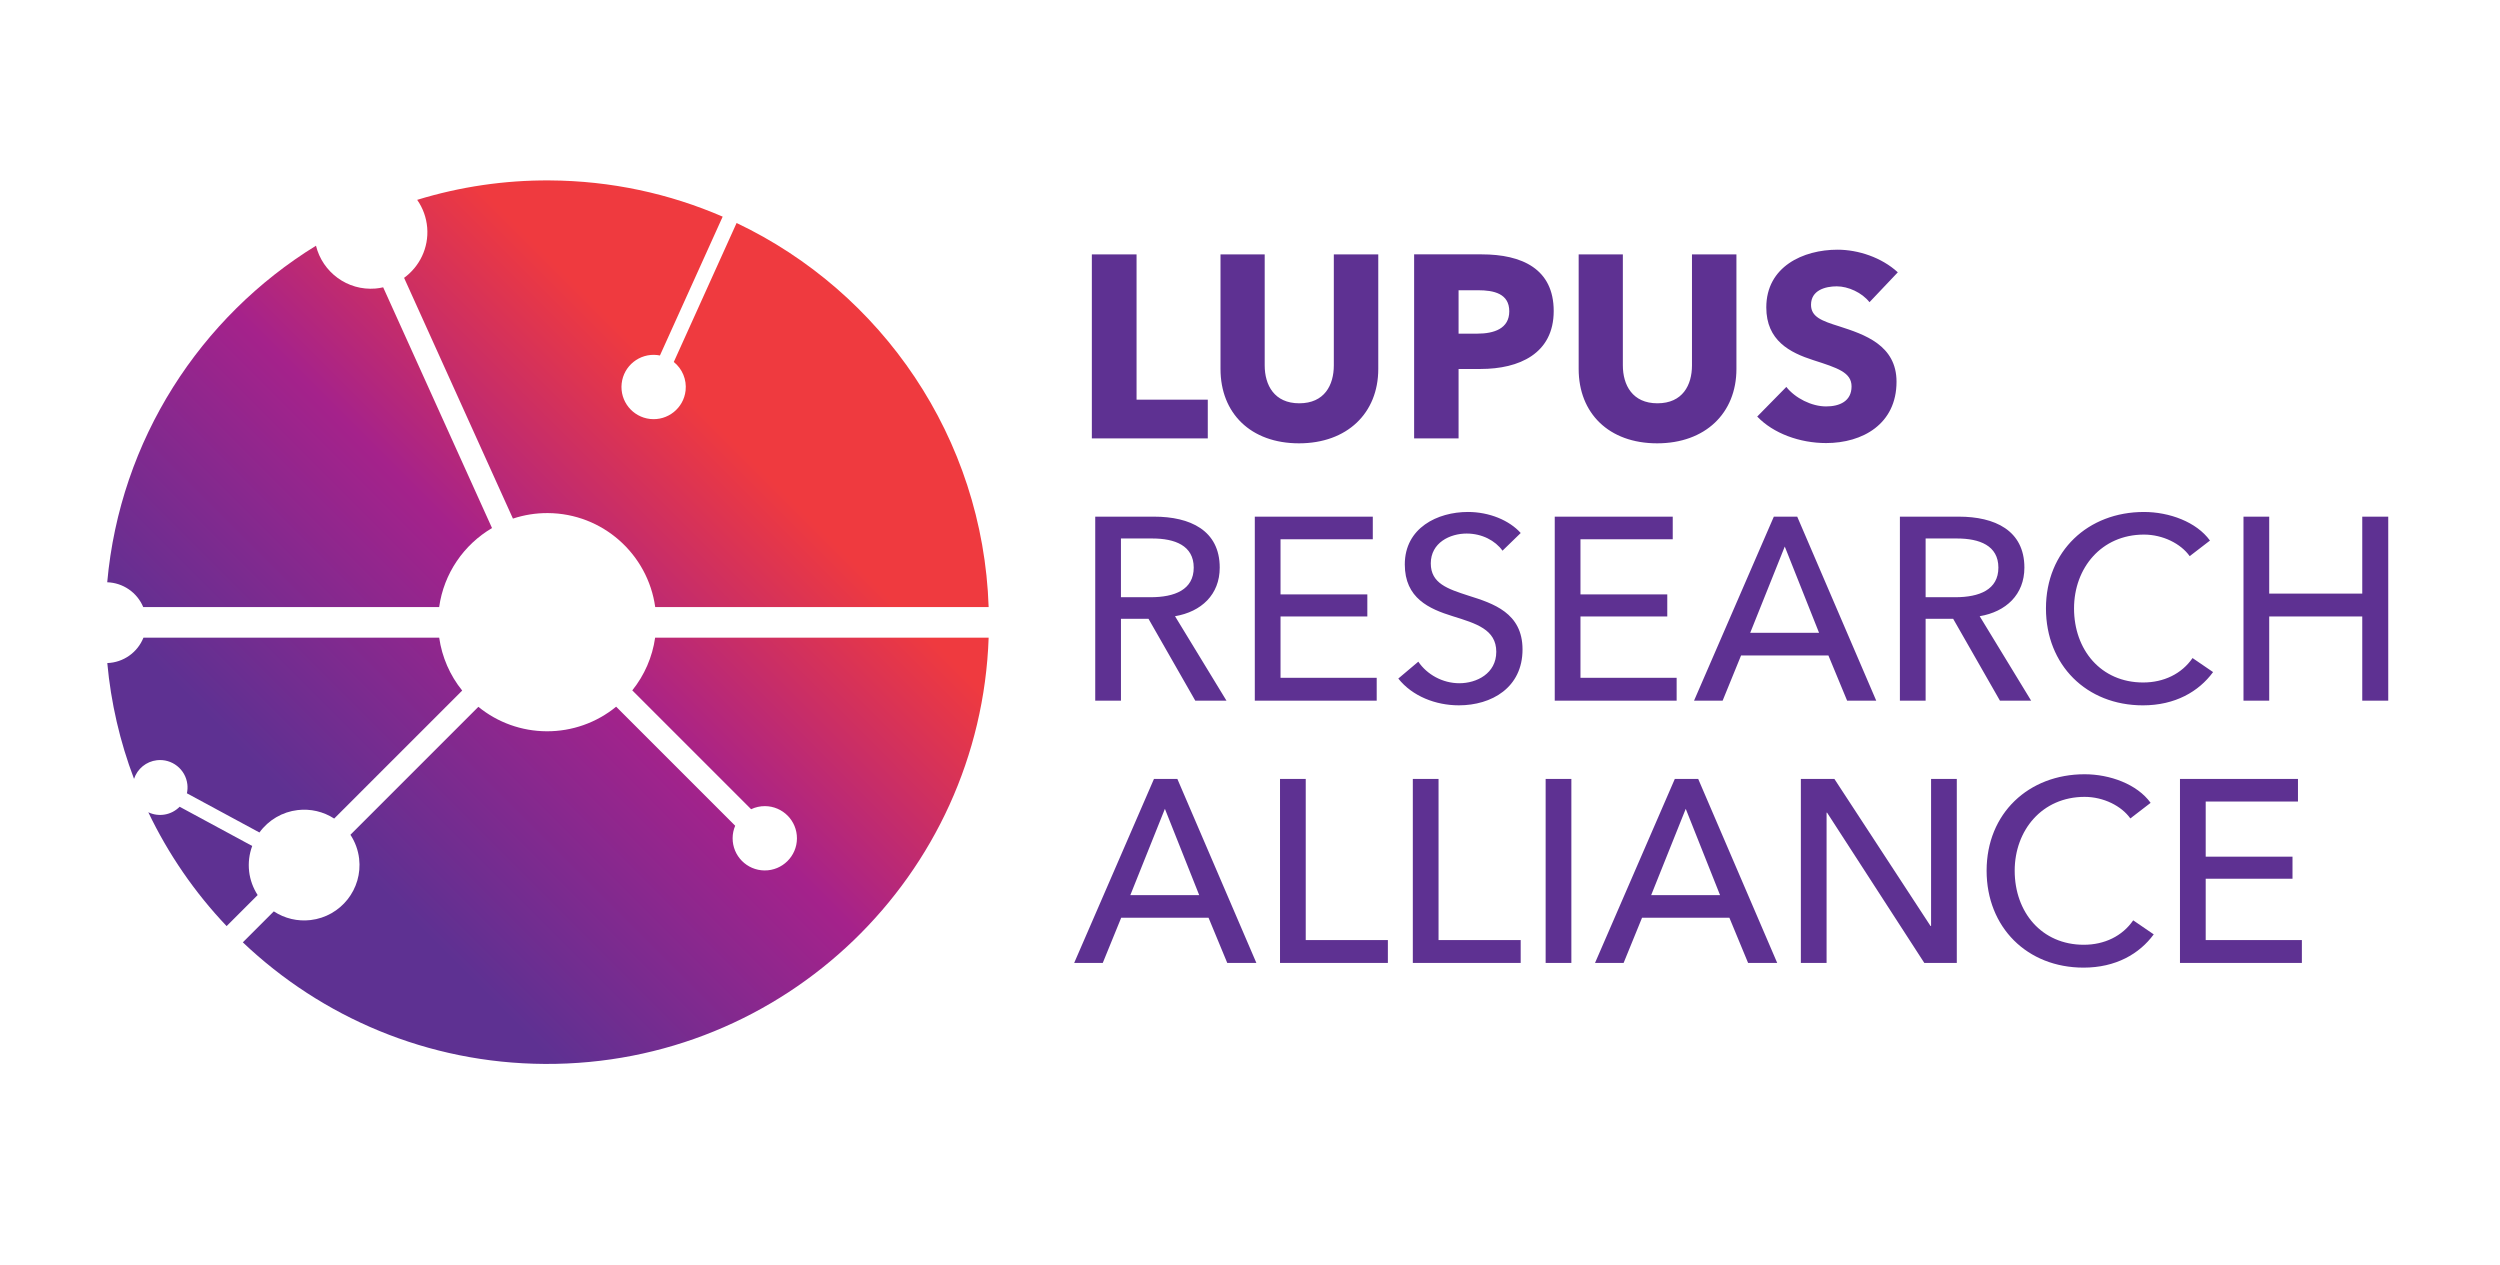 <?xml version="1.0" encoding="UTF-8"?>
<svg id="Layer_1" xmlns="http://www.w3.org/2000/svg" xmlns:xlink="http://www.w3.org/1999/xlink" viewBox="0 0 172 87">
  <defs>
    <style>
      .cls-1 {
        fill: url(#linear-gradient-2);
      }

      .cls-2 {
        fill: #5e3192;
      }

      .cls-3 {
        fill: url(#linear-gradient-4);
      }

      .cls-4 {
        fill: url(#linear-gradient-3);
      }

      .cls-5 {
        fill: url(#linear-gradient-5);
      }

      .cls-6 {
        fill: url(#linear-gradient);
      }
    </style>
    <linearGradient id="linear-gradient" x1="14.22" y1="780.211" x2="56.555" y2="822.546" gradientTransform="translate(0 842.11) scale(1 -1)" gradientUnits="userSpaceOnUse">
      <stop offset=".15" stop-color="#5e3192"/>
      <stop offset=".5" stop-color="#a5228b"/>
      <stop offset=".8" stop-color="#ef3a3f"/>
    </linearGradient>
    <linearGradient id="linear-gradient-2" x1="3.524" y1="790.908" x2="45.859" y2="833.242" xlink:href="#linear-gradient"/>
    <linearGradient id="linear-gradient-3" x1="12.51" y1="781.922" x2="54.844" y2="824.256" xlink:href="#linear-gradient"/>
    <linearGradient id="linear-gradient-4" x1="9.238" y1="785.194" x2="51.572" y2="827.528" xlink:href="#linear-gradient"/>
    <linearGradient id="linear-gradient-5" x1="27.404" y1="767.028" x2="69.739" y2="809.362" xlink:href="#linear-gradient"/>
  </defs>
  <path class="cls-2" d="M75.119,30.161v-12.66h3.076v9.996h4.9v2.664h-7.975ZM89.371,30.501c-3.326,0-5.4-2.074-5.4-5.114v-7.886h3.04v7.635c0,1.359.661,2.611,2.378,2.611,1.735,0,2.378-1.252,2.378-2.611v-7.635h3.058v7.886c0,3.04-2.146,5.114-5.454,5.114h0ZM101.87,25.386h-1.52v4.774h-3.058v-12.66h4.65c2.772,0,4.953,1.001,4.953,3.898,0,2.932-2.378,3.987-5.025,3.987ZM101.691,19.969h-1.341v2.986h1.288c1.145,0,2.2-.34,2.2-1.538,0-1.216-1.056-1.448-2.146-1.448ZM114.012,30.501c-3.326,0-5.4-2.074-5.4-5.114v-7.886h3.04v7.635c0,1.359.661,2.611,2.378,2.611,1.735,0,2.378-1.252,2.378-2.611v-7.635h3.058v7.886c0,3.04-2.146,5.114-5.454,5.114ZM128.621,20.791c-.518-.662-1.466-1.091-2.253-1.091s-1.77.269-1.77,1.27c0,.841.751,1.109,1.949,1.484,1.717.555,3.934,1.288,3.934,3.809,0,2.915-2.342,4.22-4.846,4.22-1.806,0-3.63-.661-4.739-1.824l2.003-2.038c.608.769,1.735,1.341,2.736,1.341.93,0,1.752-.358,1.752-1.377,0-.966-.965-1.27-2.629-1.806-1.609-.518-3.237-1.341-3.237-3.63,0-2.807,2.539-3.97,4.9-3.97,1.431,0,3.039.536,4.148,1.556l-1.949,2.056h0ZM77.122,48.206h-1.77v-12.66h4.059c2.45,0,4.506.93,4.506,3.505,0,1.86-1.27,3.04-3.076,3.344l3.541,5.812h-2.146l-3.219-5.633h-1.895v5.633h0ZM77.122,41.089h2.038c1.663,0,2.968-.518,2.968-2.038s-1.305-2.003-2.843-2.003h-2.164v4.041h0ZM88.101,46.632h6.616v1.574h-8.387v-12.66h8.118v1.556h-6.348v3.791h5.972v1.52h-5.972v4.22h0ZM103.373,37.888c-.501-.698-1.413-1.18-2.468-1.18-1.145,0-2.467.626-2.467,2.056,0,1.377,1.162,1.752,2.593,2.217,1.699.536,3.719,1.18,3.719,3.701,0,2.629-2.128,3.845-4.381,3.845-1.592,0-3.201-.626-4.166-1.842l1.377-1.162c.59.876,1.663,1.484,2.825,1.484,1.181,0,2.539-.662,2.539-2.164,0-1.538-1.395-1.949-3.004-2.45-1.609-.501-3.29-1.234-3.29-3.558,0-2.521,2.253-3.612,4.345-3.612,1.466,0,2.843.572,3.63,1.448l-1.252,1.216h0ZM108.737,46.632h6.616v1.574h-8.387v-12.66h8.118v1.556h-6.348v3.791h5.972v1.52h-5.972v4.22h0ZM118.517,48.206h-1.967l5.49-12.66h1.609l5.436,12.66h-2.003l-1.288-3.111h-6.008l-1.269,3.111h0ZM120.413,43.538h4.739l-2.36-5.936-2.378,5.936h0ZM132.483,48.206h-1.77v-12.66h4.059c2.45,0,4.506.93,4.506,3.505,0,1.86-1.27,3.04-3.076,3.344l3.541,5.812h-2.146l-3.219-5.633h-1.895v5.633h0ZM132.483,41.089h2.038c1.663,0,2.968-.518,2.968-2.038s-1.305-2.003-2.843-2.003h-2.163v4.041ZM152.26,46.239c-.983,1.341-2.61,2.289-4.828,2.289-3.88,0-6.67-2.772-6.67-6.67,0-3.952,2.897-6.634,6.742-6.634,1.735,0,3.612.679,4.542,1.967l-1.395,1.073c-.608-.858-1.842-1.484-3.147-1.484-2.933,0-4.81,2.307-4.81,5.079,0,2.843,1.842,5.096,4.757,5.096,1.413,0,2.646-.59,3.397-1.681l1.412.965h0ZM154.352,35.545h1.77v5.293h6.401v-5.293h1.788v12.66h-1.788v-5.794h-6.401v5.794h-1.77v-12.66ZM75.87,66.25h-1.967l5.49-12.66h1.609l5.436,12.66h-2.003l-1.288-3.111h-6.008l-1.269,3.111h0ZM77.766,61.583h4.739l-2.36-5.936-2.378,5.936ZM89.836,64.677h5.65v1.574h-7.421v-12.66h1.77v11.087h0ZM98.973,64.677h5.65v1.574h-7.421v-12.66h1.77v11.087h0ZM108.11,66.25h-1.77v-12.66h1.77v12.66ZM111.704,66.25h-1.967l5.49-12.66h1.609l5.436,12.66h-2.003l-1.288-3.111h-6.008l-1.269,3.111h0ZM113.6,61.583h4.739l-2.36-5.936-2.378,5.936h0ZM132.822,63.711h.036v-10.121h1.77v12.66h-2.235l-6.688-10.336h-.036v10.336h-1.77v-12.66h2.307l6.616,10.121h0ZM148.177,64.284c-.983,1.341-2.61,2.289-4.828,2.289-3.88,0-6.67-2.772-6.67-6.67,0-3.952,2.897-6.634,6.742-6.634,1.735,0,3.612.679,4.542,1.967l-1.395,1.073c-.608-.858-1.842-1.484-3.147-1.484-2.933,0-4.81,2.307-4.81,5.079,0,2.843,1.842,5.096,4.757,5.096,1.413,0,2.646-.59,3.397-1.681l1.412.965h0ZM151.753,64.677h6.616v1.574h-8.387v-12.66h8.118v1.556h-6.348v3.791h5.972v1.52h-5.972v4.22Z"/>
  <path class="cls-6" d="M29.391,15.656c.115,1.402-.531,2.688-1.59,3.46l7.489,16.564c.754-.249,1.559-.384,2.397-.38,3.779.021,6.888,2.831,7.392,6.467h22.94c-.391-11.668-7.365-21.683-17.341-26.425l-4.321,9.562c.589.473.895,1.214.812,1.965-.134,1.214-1.228,2.09-2.442,1.956-1.214-.134-2.09-1.228-1.956-2.442s1.228-2.09,2.442-1.956c0,0,0,0,0,0,.065.007.127.018.19.031l4.317-9.552c-3.652-1.582-7.676-2.47-11.908-2.493-3.087-.02-6.159.431-9.11,1.337.395.562.633,1.22.689,1.905Z"/>
  <path class="cls-1" d="M9.856,41.768h20.358c.321-2.321,1.702-4.301,3.637-5.437l-7.489-16.564c-.175.04-.352.069-.531.085-1.931.158-3.643-1.124-4.091-2.947-7.952,4.894-13.484,13.348-14.363,23.155,1.09.035,2.058.703,2.479,1.709Z"/>
  <path class="cls-4" d="M17.141,59.96c-.069-.594.003-1.196.211-1.757l-4.993-2.699c-.563.574-1.429.727-2.155.38,1.375,2.877,3.193,5.52,5.387,7.832l2.136-2.136c-.317-.488-.518-1.043-.587-1.621Z"/>
  <path class="cls-3" d="M20.481,55.733c.879-.104,1.768.102,2.511.584l8.807-8.807c-.846-1.048-1.392-2.304-1.582-3.637H9.869c-.41,1.023-1.386,1.708-2.487,1.746.249,2.726.868,5.406,1.839,7.966.23-.696.843-1.196,1.572-1.281,1.036-.121,1.975.62,2.097,1.656.024.207.013.416-.031.619l4.99,2.697c.623-.86,1.578-1.42,2.632-1.543Z"/>
  <path class="cls-5" d="M45.073,43.873c-.189,1.328-.732,2.58-1.572,3.625l8.176,8.176c.298-.141.623-.214.953-.212,1.222.007,2.207,1.003,2.2,2.225s-1.003,2.207-2.225,2.2c-1.222-.007-2.207-1.003-2.2-2.225.002-.293.061-.582.176-.851l-8.19-8.19c-1.349,1.105-3.043,1.703-4.787,1.691-1.71-.007-3.367-.601-4.692-1.682l-8.803,8.803c.325.493.53,1.055.599,1.641.245,2.09-1.251,3.982-3.34,4.227-.887.105-1.783-.106-2.53-.598l-2.131,2.131c5.411,5.145,12.716,8.321,20.772,8.365,16.484.09,29.973-12.959,30.54-29.325h-22.945Z"/>
</svg>